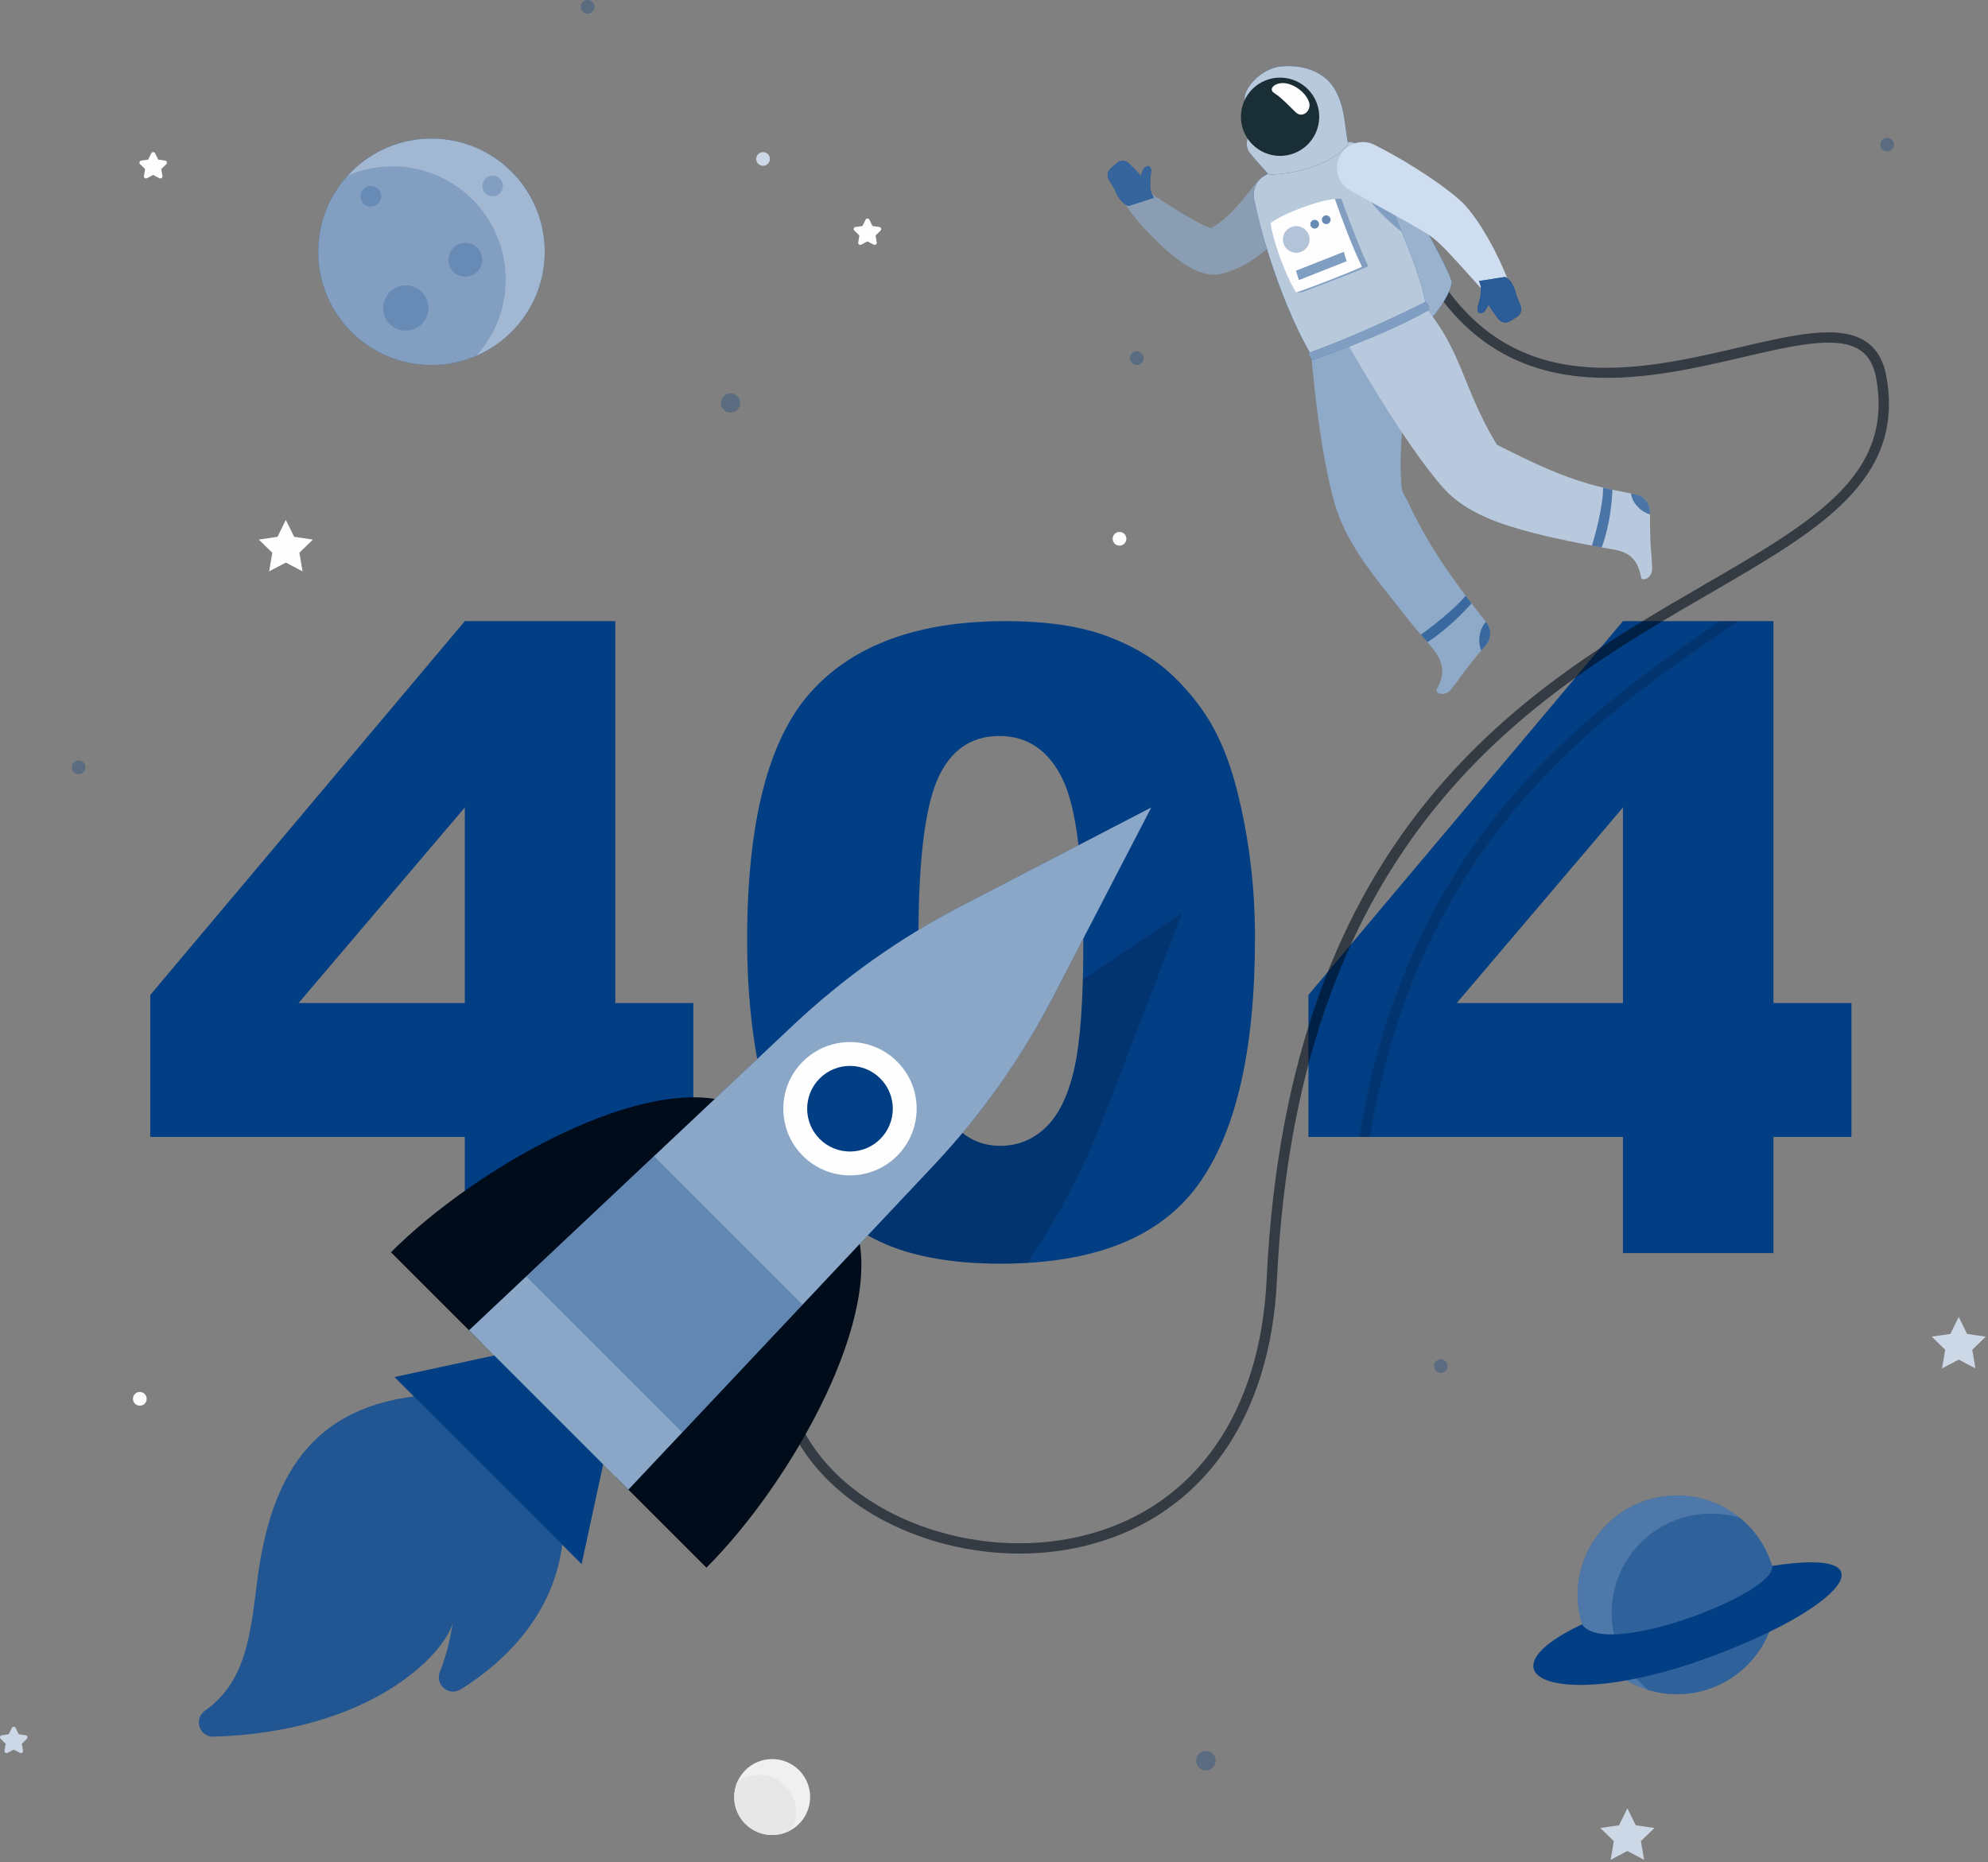 <svg id="eVHg30QwUO71" xmlns="http://www.w3.org/2000/svg" xmlns:xlink="http://www.w3.org/1999/xlink" viewBox="0 0 460 431" shape-rendering="geometricPrecision" text-rendering="geometricPrecision">
<rect x="0" y="0" width="460" height="431" fill="#808080" stroke="none"/>
<style><![CDATA[
#eVHg30QwUO743_to {animation: eVHg30QwUO743_to__to 6000ms linear infinite normal forwards}@keyframes eVHg30QwUO743_to__to { 0% {transform: translate(358.4px,203.434px)} 50% {transform: translate(354.37px,202.249px)} 100% {transform: translate(358.4px,203.434px)}} #eVHg30QwUO744 {animation: eVHg30QwUO744__m 6000ms linear infinite normal forwards}@keyframes eVHg30QwUO744__m { 0% {d: path('M402.269,143.748C370.108,165.479,328.475,194.135,316.982,263.121L314.53,263.121C325.712,194.972,365.826,165.562,397.999,143.747L402.269,143.748Z')} 50% {d: path('M399.958,144.936C367.797,166.667,328.475,194.135,316.982,263.121L314.53,263.121C325.712,194.972,364.98,166.751,397.153,144.936L399.958,144.936Z')} 100% {d: path('M402.269,143.748C370.108,165.479,328.475,194.135,316.982,263.121L314.53,263.121C325.712,194.972,365.826,165.562,397.999,143.747L402.269,143.748Z')}} #eVHg30QwUO746_to {animation: eVHg30QwUO746_to__to 6000ms linear infinite normal forwards}@keyframes eVHg30QwUO746_to__to { 0% {transform: translate(308.303px,210.861px)} 50% {transform: translate(305.674px,206.959px)} 100% {transform: translate(308.303px,210.861px)}} #eVHg30QwUO747_tr {animation: eVHg30QwUO747_tr__tr 6000ms linear infinite normal forwards}@keyframes eVHg30QwUO747_tr__tr { 0% {transform: translate(319.29px,87.944px) rotate(0deg)} 50% {transform: translate(319.29px,87.944px) rotate(4deg)} 100% {transform: translate(319.29px,87.944px) rotate(0deg)}} #eVHg30QwUO749_tr {animation: eVHg30QwUO749_tr__tr 6000ms linear infinite normal forwards}@keyframes eVHg30QwUO749_tr__tr { 0% {transform: translate(311.944px,83.333px) rotate(0deg)} 26.667% {transform: translate(311.944px,83.333px) rotate(-4deg)} 48.333% {transform: translate(311.944px,83.333px) rotate(0deg)} 66.667% {transform: translate(311.944px,83.333px) rotate(4deg)} 100% {transform: translate(311.944px,83.333px) rotate(0deg)}} #eVHg30QwUO758_tr {animation: eVHg30QwUO758_tr__tr 6000ms linear infinite normal forwards}@keyframes eVHg30QwUO758_tr__tr { 0% {transform: translate(293.996px,46.065px) rotate(0deg)} 20% {transform: translate(293.996px,46.065px) rotate(8deg)} 46.667% {transform: translate(293.996px,46.065px) rotate(0deg)} 71.667% {transform: translate(293.996px,46.065px) rotate(8deg)} 100% {transform: translate(293.996px,46.065px) rotate(0deg)}} #eVHg30QwUO774_tr {animation: eVHg30QwUO774_tr__tr 6000ms linear infinite normal forwards}@keyframes eVHg30QwUO774_tr__tr { 0% {transform: translate(324.118px,76.579px) rotate(0deg)} 16.667% {transform: translate(324.118px,76.579px) rotate(6deg)} 53.333% {transform: translate(324.118px,76.579px) rotate(0deg)} 68.333% {transform: translate(324.118px,76.579px) rotate(-6deg)} 100% {transform: translate(324.118px,76.579px) rotate(0deg)}} #eVHg30QwUO785_tr {animation: eVHg30QwUO785_tr__tr 6000ms linear infinite normal forwards}@keyframes eVHg30QwUO785_tr__tr { 0% {transform: translate(315.139px,38.25px) rotate(0deg)} 49.667% {transform: translate(315.139px,38.25px) rotate(4deg)} 100% {transform: translate(315.139px,38.25px) rotate(0deg)}} #eVHg30QwUO7103_to {animation: eVHg30QwUO7103_to__to 6000ms linear infinite normal forwards}@keyframes eVHg30QwUO7103_to__to { 0% {transform: translate(159.784px,294.396px)} 43.333% {transform: translate(163.005px,290.004px)} 100% {transform: translate(159.784px,294.396px)}} #eVHg30QwUO7105 {animation: eVHg30QwUO7105__m 6000ms linear infinite normal forwards}@keyframes eVHg30QwUO7105__m { 0% {d: path('M250.568,226.678C250.329,235.696,249.659,242.621,248.559,247.429C247.148,253.576,244.959,258.073,241.981,260.919C239.015,263.767,235.498,265.189,231.444,265.189C225.297,265.189,220.596,261.839,217.367,255.131C216.841,254.042,216.363,252.799,215.92,251.412C209.091,257.284,202.728,263.694,196.88,270.583L190.529,278.07C193.961,281.55,197.86,284.409,202.214,286.669C209.665,290.52,219.436,292.458,231.54,292.458C233.669,292.458,235.726,292.398,237.723,292.279C245.043,281.443,251.106,269.794,255.783,257.571L273.543,211.262L250.568,226.678Z')} 43.333% {d: path('M248.559,223.083C248.32,232.101,248.544,241.877,247.444,246.685C246.033,252.832,244.959,258.073,241.981,260.919C239.015,263.767,235.593,269.668,231.539,269.668C225.392,269.668,219.283,271.82,216.054,265.112C215.528,264.023,212.575,266.471,212.132,265.084C205.303,270.956,202.728,263.694,196.88,270.583L190.529,278.07C193.961,281.55,196.325,287.552,200.679,289.812C208.13,293.663,216.114,295.406,228.218,295.406C230.347,295.406,236.766,295.525,238.763,295.406C246.083,284.57,251.106,269.794,255.783,257.571L273.543,211.262L248.559,223.083Z')} 100% {d: path('M250.568,226.678C250.329,235.696,249.659,242.621,248.559,247.429C247.148,253.576,244.959,258.073,241.981,260.919C239.015,263.767,235.498,265.189,231.444,265.189C225.297,265.189,220.596,261.839,217.367,255.131C216.841,254.042,216.363,252.799,215.92,251.412C209.091,257.284,202.728,263.694,196.88,270.583L190.529,278.07C193.961,281.55,197.86,284.409,202.214,286.669C209.665,290.52,219.436,292.458,231.54,292.458C233.669,292.458,235.726,292.398,237.723,292.279C245.043,281.443,251.106,269.794,255.783,257.571L273.543,211.262L250.568,226.678Z')}}
]]></style>
<path d="M66.141,120.326l1.934,3.918l4.325.629-3.13,3.05.739,4.307-3.868-2.033-3.868,2.033.739-4.307-3.13-3.05l4.325-.629l1.934-3.918Z" fill="#fefefe"/><path d="M453.228,304.792l1.934,3.918l4.324.63-3.129,3.049.739,4.307-3.868-2.033-3.868,2.033.739-4.307-3.129-3.049l4.324-.63l1.934-3.918Z" fill="#ccd8e6"/><path d="M376.557,418.51l1.934,3.919l4.325.629-3.13,3.051.739,4.305-3.868-2.033-3.868,2.033.739-4.305-3.13-3.051l4.325-.629l1.934-3.919Z" fill="#ccd8e6"/><path d="M201.159,50.847l.718,1.454l1.605.233c.4.059.56.55.271.832l-1.161,1.133.274,1.599c.068.399-.351.703-.71.514l-1.435-.755-1.436.755c-.358.189-.778-.115-.708-.514l.274-1.599-1.162-1.133c-.29-.282-.13-.774.271-.832l1.605-.233.718-1.454c.179-.363.697-.363.876,0Z" fill="#fefefe"/><path d="M3.618,399.904l.718,1.455l1.605.233c.402.058.561.55.271.832l-1.161,1.134.274,1.598c.068.399-.35.703-.709.514l-1.435-.755-1.436.755c-.358.189-.776-.115-.708-.514l.274-1.598-1.161-1.134c-.289-.282-.13-.774.27-.832l1.605-.233.719-1.455c.178-.363.696-.363.875,0Z" fill="#ccd8e6"/><path d="M35.884,35.475l.718,1.456l1.605.232c.401.059.561.551.272.834l-1.161,1.133.274,1.599c.068.398-.35.702-.709.514l-1.435-.756-1.436.756c-.358.188-.777-.116-.708-.514l.274-1.599-1.161-1.133c-.291-.282-.13-.775.27-.834l1.605-.232.718-1.456c.179-.364.697-.364.877,0Z" fill="#fefefe"/><path d="M33.94,323.732c0,.877-.71,1.587-1.587,1.587s-1.587-.71-1.587-1.587c0-.876.71-1.587,1.587-1.587.877,0,1.587.711,1.587,1.587Z" fill="#fefefe"/><path d="M260.631,124.688c0,.877-.71,1.587-1.587,1.587s-1.587-.71-1.587-1.587.71-1.587,1.587-1.587s1.587.71,1.587,1.587Z" fill="#fefefe"/><path d="M178.149,36.789c0,.877-.71,1.587-1.587,1.587s-1.587-.71-1.587-1.587c0-.875.71-1.587,1.587-1.587s1.587.712,1.587,1.587Z" fill="#ccd8e6"/><path d="M187.46,415.894c0-4.854-3.935-8.789-8.788-8.789-4.855,0-8.788,3.935-8.788,8.789s3.933,8.787,8.788,8.787c4.853,0,8.788-3.933,8.788-8.787Z" fill="#f0f0f0"/><path d="M175.627,410.766c-1.866,0-3.6.598-5.011,1.627-.467,1.077-.73,2.26-.73,3.504c0,4.856,3.935,8.779,8.791,8.779c1.638,0,3.181-.455,4.497-1.243-.012-.013-.012-.013,0-.013.657-1.22,1.028-2.607,1.028-4.09c0-4.725-3.839-8.564-8.575-8.564Z" fill="#e7e7e7"/><path d="M107.554,232.129v-45.253L69.095,232.129h38.459Zm0,30.997h-72.783v-32.86l72.783-86.515h34.822v88.378h18.048v30.997h-18.048v26.878h-34.822v-26.878Z" fill="#023e84"/><path d="M212.509,217.612c0,18.311,1.618,30.818,4.855,37.52c3.237,6.704,7.929,10.054,14.075,10.054c4.055,0,7.57-1.421,10.545-4.268c2.975-2.844,5.165-7.338,6.574-13.486c1.405-6.146,2.107-15.727,2.107-28.741c0-19.094-1.618-31.927-4.855-38.499s-8.092-9.859-14.566-9.859c-6.605,0-11.378,3.353-14.322,10.055-2.942,6.704-4.413,19.111-4.413,37.224Zm-39.628-.098c0-27.333,4.919-46.46,14.762-57.381c9.842-10.921,24.831-16.382,44.974-16.382c9.677,0,17.622,1.195,23.835,3.58c6.212,2.388,11.281,5.493,15.205,9.319c3.923,3.826,7.014,7.848,9.269,12.065c2.256,4.218,4.071,9.139,5.444,14.763c2.681,10.726,4.021,21.906,4.021,33.547c0,26.091-4.414,45.186-13.242,57.284-8.827,12.098-24.032,18.145-45.61,18.145-12.099,0-21.875-1.929-29.33-5.787-7.455-3.857-13.57-9.514-18.342-16.969-3.468-5.297-6.165-12.54-8.092-21.726-1.93-9.188-2.894-19.34-2.894-30.458Z" fill="#023e84"/><path d="M375.535,232.129v-45.253l-38.459,45.253h38.459Zm0,30.997h-72.783v-32.86l72.783-86.515h34.821v88.378h18.049v30.997h-18.049v26.878h-34.821v-26.878Z" fill="#023e84"/><g opacity="0.3"><path d="M171.267,93.262c0,1.232-.998,2.231-2.23,2.231s-2.231-.999-2.231-2.231.999-2.231,2.231-2.231s2.23.999,2.23,2.231Z" fill="#023e84"/><path d="M19.778,177.593c0,.873-.709,1.582-1.582,1.582-.874,0-1.582-.709-1.582-1.582s.708-1.582,1.582-1.582c.873,0,1.582.709,1.582,1.582Z" fill="#023e84"/><path d="M281.295,407.469c0,1.251-1.015,2.265-2.264,2.265-1.251,0-2.267-1.014-2.267-2.265c0-1.25,1.016-2.265,2.267-2.265c1.249,0,2.264,1.015,2.264,2.265Z" fill="#023e84"/><path d="M334.963,316.175c0,.873-.708,1.582-1.583,1.582-.874,0-1.582-.709-1.582-1.582s.708-1.583,1.582-1.583c.875,0,1.583.71,1.583,1.583Z" fill="#023e84"/><path d="M438.238,33.463c0,.874-.708,1.582-1.582,1.582-.873,0-1.582-.708-1.582-1.582c0-.873.709-1.582,1.582-1.582.874,0,1.582.709,1.582,1.582Z" fill="#023e84"/><path d="M137.543,1.582c0,.873-.708,1.582-1.583,1.582-.874,0-1.582-.709-1.582-1.582s.708-1.582,1.582-1.582c.875,0,1.583.709,1.583,1.582Z" fill="#023e84"/><path d="M264.635,82.886c0,.873-.708,1.582-1.582,1.582s-1.582-.709-1.582-1.582c0-.874.708-1.582,1.582-1.582s1.582.708,1.582,1.582Z" fill="#023e84"/></g><path d="M126.048,58.27c0,14.473-11.732,26.204-26.205,26.204-14.472,0-26.204-11.732-26.204-26.204s11.733-26.204,26.204-26.204c14.473,0,26.205,11.732,26.205,26.204Z" fill="#023e84"/><g opacity="0.7"><path d="M126.048,58.27c0,14.473-11.732,26.204-26.205,26.204-14.472,0-26.204-11.732-26.204-26.204s11.733-26.204,26.204-26.204c14.473,0,26.205,11.732,26.205,26.204Z" fill="#e6ecf3"/></g><g opacity="0.2"><path d="M90.812,38.499c-3.673,0-7.159.759-10.335,2.117-4.246,4.656-6.835,10.857-6.835,17.654c0,14.469,11.729,26.198,26.197,26.198c3.685,0,7.196-.759,10.384-2.13v-.011c4.221-4.657,6.799-10.833,6.799-17.619c0-14.48-11.729-26.209-26.211-26.209Z" fill="#023e84"/></g><g opacity="0.2"><path d="M88.208,45.428c0,1.323-1.073,2.396-2.396,2.396s-2.396-1.073-2.396-2.396s1.073-2.396,2.396-2.396s2.396,1.073,2.396,2.396Z" fill="#023e84"/></g><g opacity="0.2"><path d="M116.384,43.032c0,1.323-1.072,2.396-2.395,2.396s-2.396-1.073-2.396-2.396s1.073-2.396,2.396-2.396s2.395,1.073,2.395,2.396Z" fill="#023e84"/></g><g opacity="0.2"><path d="M111.594,60.112c0,2.165-1.754,3.919-3.92,3.919-2.165,0-3.92-1.755-3.92-3.919c0-2.166,1.755-3.921,3.92-3.921c2.166,0,3.92,1.754,3.92,3.921Z" fill="#023e84"/></g><g opacity="0.2"><path d="M99.137,71.289c0,2.894-2.347,5.24-5.24,5.24-2.894,0-5.24-2.345-5.24-5.24c0-2.894,2.345-5.24,5.24-5.24c2.893,0,5.24,2.345,5.24,5.24Z" fill="#023e84"/></g><path d="M411.031,369.096c0,12.7-10.296,22.995-22.995,22.995s-22.994-10.295-22.994-22.995c0-12.699,10.295-22.994,22.994-22.994s22.995,10.295,22.995,22.994Z" fill="#023e84"/><g opacity="0.3"><path d="M411.031,369.097c0,12.699-10.296,22.994-22.995,22.994s-22.994-10.295-22.994-22.994c0-12.7,10.295-22.995,22.994-22.995s22.995,10.295,22.995,22.995Z" fill="#fefefe"/></g><g opacity="0.4"><path d="M402.551,351.264c-2.092-.634-4.321-.971-6.623-.971-12.701,0-22.998,10.297-22.998,22.998c0,7.197,3.299,13.609,8.479,17.83c2.092.634,4.32.971,6.624.971c12.7,0,22.998-10.298,22.998-22.998c0-7.196-3.3-13.621-8.48-17.83Z" fill="#023e84"/></g><path d="M366.069,375.911c-24.557,11.557-6.238,20.463,28.36,8.029c32.034-11.513,44.212-26.037,15.609-21.535c1.477,6.109-38.644,21.743-43.969,13.506Z" fill="#023e84"/><g id="eVHg30QwUO743_to" transform="translate(358.4,203.434)"><g transform="translate(-358.4,-203.434)" opacity="0.2"><path id="eVHg30QwUO744" d="M402.269,143.748c-32.161,21.731-73.794,50.387-85.287,119.373h-2.452c11.182-68.149,51.296-97.559,83.469-119.374l4.27.001Z" fill="#000c1a"/></g></g><g opacity="0.59"><g id="eVHg30QwUO746_to" transform="translate(308.303,210.861)"><path d="M235.931,359.55c-20.296.001-40.435-9.164-50.215-24.144-6.043-9.255-13.06-28.644,7.84-54.511l1.861,1.505c-14.785,18.297-17.519,36.658-7.699,51.699c11.954,18.309,40.181,27.515,64.263,20.964c24.671-6.714,39.649-28.175,41.095-58.877c4.946-105.017,60.738-137.367,101.476-160.988c25.31-14.675,43.597-25.278,39.578-47.646-.558-3.104-1.795-5.248-3.784-6.555-5.206-3.43-15.372-1.06-27.142,1.684-23.09,5.378-54.712,12.746-73.55-19.296l2.062-1.213c17.947,30.527,47.334,23.681,70.945,18.179c12.308-2.867,22.936-5.343,29.001-1.353c2.565,1.689,4.141,4.349,4.822,8.132c4.316,24.018-15.564,35.544-40.732,50.139-40.262,23.343-95.403,55.315-100.287,159.028-1.498,31.809-17.119,54.069-42.856,61.074-5.426,1.476-11.06,2.178-16.678,2.179Z" transform="translate(-308.303,-210.861)" fill="#000c1a"/></g></g><g id="eVHg30QwUO747_tr" transform="translate(319.29,87.944) rotate(0)"><g transform="translate(-319.29,-87.944)"><path d="M304.988,35.054c8.197-.149,16.243,2.552,16.243,2.552s13.114,22.449,14.714,27.587c-.55,5.071-9.107,13.385-9.107,13.385l-21.85-43.525Z" fill="#023e84"/><g id="eVHg30QwUO749_tr" transform="translate(311.944,83.333) rotate(0)"><g transform="translate(-311.944,-83.333)"><g><path d="M343.954,144.11c-4.945-6.277-9.803-12.672-13.824-19.598-1.006-1.731-1.957-3.492-2.858-5.28-.512-1.014-1.007-2.039-1.487-3.07-.42-.9-1.347-2.226-1.44-3.21-1.437-15.156,3.751-26.312-1.23-38.478l-19.699,7.7c0,0,1.675,21.674,5.499,34.639c2.374,8.044,7.744,15.009,12.922,21.453c1.619,2.017,3.179,4.078,4.796,6.098c1.529,1.912,3.242,3.665,4.776,5.565c2.329,2.886,3.103,5.642,1.334,9.045-.096.181-.194.361-.296.541-.502.887,1.851,1.891,3.327.024c2.442-3.087,2.058-2.896,4.14-5.529c1.264-1.598,2.716-3.323,3.97-4.823c1.223-1.463,1.251-3.58.07-5.077Z" fill="#8faac9"/></g><g><path d="M339.137,137.873c-2.637,3.189-7.998,7.322-10.362,8.997.514.574,1.024,1.159,1.534,1.743c4.866-3.177,8.712-7.299,10.171-8.975-.449-.58-.897-1.172-1.343-1.765Z" opacity="0.6" fill="#023e84"/><g opacity="0.6"><path d="M343.949,144.112c-.045-.062-.093-.112-.138-.174-.83.865-1.415,2.243-1.513,3.791-.079,1.069.101,2.047.452,2.812.397-.462.769-.919,1.135-1.352c1.227-1.464,1.244-3.578.064-5.077Z" fill="#023e84"/></g></g></g></g><g><path d="M304.988,35.054c8.197-.149,16.243,2.552,16.243,2.552s13.114,22.449,14.714,27.587c-.55,5.071-9.107,13.385-9.107,13.385l-21.85-43.525Z" fill="#9ab2ce"/></g><g id="eVHg30QwUO758_tr" transform="translate(293.996,46.065) rotate(0)"><g transform="translate(-293.996,-46.065)"><g opacity="0.7"><path d="M300.304,49.408c-2.061,2.996-4.49,5.951-7.625,8.603-1.557,1.335-3.332,2.54-5.282,3.564-.986.502-2.019.938-3.09,1.298l-.807.26-.261.081c-.189.057-.379.109-.57.154-.361.081-.724.138-1.044.164-1.296.098-2.233-.087-3.007-.28-1.527-.415-2.548-.971-3.513-1.511-.952-.548-1.785-1.111-2.576-1.692-1.557-1.185-2.966-2.374-4.279-3.644-2.645-2.525-4.988-5.142-7.164-8.057-.993-1.328-.72-3.209.609-4.2c1.024-.767,2.38-.779,3.4-.135l.091.06c2.822,1.792,5.67,3.681,8.448,5.372c1.404.828,2.775,1.66,4.122,2.307.662.335,1.312.64,1.898.858.57.221,1.139.349,1.288.318.062-.004-.012-.087-.452-.072-.107.006-.257.019-.411.054-.088.017-.175.038-.26.066-.083.028.034-.021.042-.029l.394-.203c.528-.269,1.032-.603,1.543-.942c1.024-.693,1.999-1.573,2.992-2.536c1.969-1.957,3.864-4.391,5.863-6.921l.028-.035c2.047-2.593,5.81-3.034,8.402-.987c2.484,1.963,2.981,5.514,1.221,8.086Z" fill="#8faac9"/></g><g transform="translate(0 0)"><path d="M256.582,41.592l1.401,2.351c0,0,1.071,3.129,3.213,3.706l5.805-1.88-.29-.488c.002.001.006.001.008.002-.744-1.133-.664-3.318-.403-5.133.262-1.817-.681-1.881-1.377-1.429-.403.26-.686,1.09-1.013,1.983-.286-.394-.592-.774-.937-1.117l-1.774-1.766c-.766-.762-1.991-.796-2.799-.079l-1.437,1.278c-.732.651-.9,1.729-.397,2.571Z" fill="#023e84"/></g><g opacity="0.7"><path d="M256.582,41.592l1.401,2.351c0,0,1.071,3.129,3.213,3.706l5.805-1.88-.29-.488c.002.001.006.001.008.002-.744-1.133-.664-3.318-.403-5.133.262-1.817-.681-1.881-1.377-1.429-.403.26-.686,1.09-1.013,1.983-.286-.394-.592-.774-.937-1.117l-1.774-1.766c-.766-.762-1.991-.796-2.799-.079l-1.437,1.278c-.732.651-.9,1.729-.397,2.571Z" fill="#4b75a7"/></g></g></g><path d="M310.867,32.992c-5.56,1.349-13.199,4.521-18.358,7.736-1.828,1.139-2.741,3.301-2.31,5.411c2.301,11.29,7.551,26.414,13.219,36.034l26.446-10.939c.182-4.666-6.239-19.759-12.778-34.347-1.176-2.624-3.425-4.574-6.219-3.895Z" fill="#023e84"/><g opacity="0.8"><path d="M310.867,32.992c-5.56,1.349-13.199,4.521-18.358,7.736-1.828,1.139-2.741,3.301-2.31,5.411c2.301,11.29,7.551,26.414,13.219,36.034l26.446-10.939c.182-4.666-6.239-19.759-12.778-34.347-1.176-2.624-3.425-4.574-6.219-3.895Z" fill="#e6ecf3"/></g><g opacity="0.3"><path d="M321.179,46.135l-5.248-1.76c1.174,3.071,5.421,6.963,8.408,9.249-.985-2.399-2.052-4.907-3.16-7.488Z" fill="#023e84"/></g><path d="M309.124,21.146c-2.182-4.162-6.905-6.259-12.577-5.786-4.783.4-9.022,5.282-8.52,7.92s4.527,3.756,5.256,4.672l-3.316,2.404c-1.651,1.197-1.974,3.525-.713,5.127c1.396,1.774,3.234,3.625,4.303,4.931c9.166-.238,15.945-3.734,18.387-7.098-.877-4.28-.649-8.029-2.82-12.169Z" fill="#023e84"/><g opacity="0.8"><path d="M309.124,21.146c-2.182-4.162-6.905-6.259-12.577-5.786-4.783.4-9.022,5.282-8.52,7.92s4.527,3.756,5.256,4.672l-3.316,2.404c-1.651,1.197-1.974,3.525-.713,5.127c1.396,1.774,3.234,3.625,4.303,4.931c9.166-.238,15.945-3.734,18.387-7.098-.877-4.28-.649-8.029-2.82-12.169Z" fill="#e6ecf3"/></g><path d="M304.632,23.723c1.82,4.66-.48,9.912-5.14,11.733-4.658,1.821-9.911-.48-11.732-5.139-1.821-4.66.48-9.911,5.139-11.732c4.659-1.821,9.912.479,11.733,5.137Z" fill="#1a2e35"/><g id="eVHg30QwUO774_tr" transform="translate(324.118,76.579) rotate(0)"><g transform="translate(-324.118,-76.579)"><g><path d="M382.285,131.509c-.134-3.934-.304-3.54-.418-6.895-.068-2.037-.077-4.293-.09-6.246-.014-1.907-1.362-3.54-3.23-3.919-1.586-.322-3.175-.628-4.756-.964-2.064-.44-4.105-.915-6.132-1.503-1.573-.457-3.13-.961-4.67-1.517-1.65-.594-3.279-1.245-4.891-1.936-1.885-.809-3.746-1.67-5.595-2.557-2.063-.991-4.11-2.013-6.151-3.05-7.872-13.032-8.041-21.618-16.488-31.688l-18.131,8.201c0,0,13.322,23.639,22.395,33.66c5.222,5.77,13.417,8.37,20.723,10.257c5.272,1.36,10.618,2.402,15.971,3.386c2.08.381,4.343.53,6.132,1.771c1.41.98,2.14,2.506,2.557,4.129.085.332.157.666.22,1.002.191,1.002,2.635.246,2.554-2.131Z" fill="#b8c9dd"/></g><g opacity="0.6"><path d="M373.09,113.333c-.713-.156-1.439-.317-2.16-.486.056,4.128-1.881,11.262-2.592,13.423.754.142,1.52.29,2.274.432c2.1-5.676,2.43-11.685,2.478-13.369Z" fill="#023e84"/></g><g opacity="0.6"><path d="M381.774,118.367c-.013-1.912-1.356-3.54-3.223-3.923-.376-.078-.762-.158-1.141-.224.079,1.126.777,2.43,1.947,3.466.765.692,1.633,1.151,2.429,1.366-.009-.238-.011-.461-.012-.685Z" fill="#023e84"/></g></g></g><path d="M302.939,23.801c.484,1.815-1.545,3.719-3.169,2.152-1.318-1.274-3.305-3.404-4.924-4.417-1.665-1.042.554-2.855,3.17-2.151c2.44.655,4.439,2.601,4.923,4.416Z" fill="#fefefe"/><path d="M303.077,81.591c-.843.31.697,1.742.697,1.742s16.709-5.726,26.904-11.621c.087-1.231-.811-1.887-.811-1.887s-12.404,6.463-26.79,11.766Z" fill="#023e84"/><g opacity="0.5"><path d="M303.077,81.591c-.843.31.697,1.742.697,1.742s16.709-5.726,26.904-11.621c.087-1.231-.811-1.887-.811-1.887s-12.404,6.463-26.79,11.766Z" fill="#fefefe"/></g><g id="eVHg30QwUO785_tr" transform="translate(315.139,38.25) rotate(0)"><g transform="translate(-312.492,-36.932)"><g><path d="M315.395,32.2c3.298,1.666,6.403,3.43,9.505,5.383c1.544.971,3.079,1.97,4.595,3.047c1.526,1.056,3.031,2.171,4.542,3.423l.568.464.706.637c.502.443.87.852,1.24,1.258.387.42.707.824,1.021,1.227.326.404.637.807.915,1.206c1.183,1.587,2.148,3.204,3.093,4.807c1.838,3.248,3.43,6.493,4.743,9.984.587,1.557-.202,3.295-1.759,3.881-1.17.439-2.441.105-3.251-.75l-.058-.062c-2.403-2.545-4.708-5.23-7.027-7.724-2.268-2.488-4.678-5.04-6.622-6.15-2.715-1.694-5.738-3.375-8.743-5.032l-9.044-5.02-.023-.013c-2.888-1.603-3.93-5.243-2.326-8.13c1.562-2.817,5.074-3.872,7.925-2.438Z" fill="#ceddef"/></g><g transform="translate(0 0)"><path d="M349.209,69.485l-1.015-2.543c0,0-.567-3.258-2.592-4.165l-6.028.949.21.526c-.003-.001-.005-.002-.007-.002.557,1.234.135,3.379-.408,5.132-.542,1.753.379,1.966,1.136,1.628.439-.195.849-.969,1.312-1.8.22.434.463.855.751,1.25l1.475,2.024c.636.872,1.842,1.099,2.75.515l1.621-1.037c.825-.527,1.159-1.567.795-2.477Z" fill="#023e84"/></g><g opacity="0.8"><path d="M349.209,69.485l-1.015-2.543c0,0-.567-3.258-2.592-4.165l-6.028.949.21.526c-.003-.001-.005-.002-.007-.002.557,1.234.135,3.379-.408,5.132-.542,1.753.379,1.966,1.136,1.628.439-.195.849-.969,1.312-1.8.22.434.463.855.751,1.25l1.475,2.024c.636.872,1.842,1.099,2.75.515l1.621-1.037c.825-.527,1.159-1.567.795-2.477Z" fill="#35649c"/></g></g></g><g opacity="0.3"><path d="M310.343,45.947l-1.458.12-8.952,21.628c.527.035,1.011-.01,1.458-.12c0,0,11.673-4.351,15.206-5.945-2.379-4.926-6.254-15.683-6.254-15.683Z" fill="#023e84"/></g><path d="M293.996,51.622c.498,3.896,3.418,12.175,5.938,16.072c4.371-1.507,11.672-4.35,15.205-5.945-2.379-4.926-4.884-11.714-6.254-15.684-3.766.252-11.972,3.342-14.889,5.556Z" fill="#fefefe"/><g transform="translate(0 0)" opacity="0.3"><path d="M302.885,56.299c-.488,1.632-2.208,2.559-3.839,2.071-1.633-.489-2.559-2.207-2.072-3.84.49-1.633,2.208-2.559,3.841-2.071c1.631.489,2.558,2.209,2.07,3.841Z" transform="translate(0 0)" fill="#023e84"/></g><g opacity="0.6"><path d="M305.174,52.179c-.161.535-.724.839-1.259.679-.534-.16-.839-.724-.679-1.258.16-.535.724-.84,1.259-.68.535.161.839.724.679,1.259Z" fill="#023e84"/></g><g opacity="0.6"><path d="M307.842,51.139c-.161.534-.724.839-1.258.677-.535-.158-.838-.722-.68-1.256.16-.536.725-.839,1.259-.68.536.16.839.724.679,1.259Z" fill="#023e84"/></g><g opacity="0.5"><path d="M311.604,60.454l-11.06,4.37-.667-2.174l11.059-4.37.668,2.175Z" fill="#023e84"/></g></g></g><g id="eVHg30QwUO7103_to" transform="translate(159.784,294.396)"><g transform="translate(-159.784,-294.396)"><g opacity="0.2"><path id="eVHg30QwUO7105" d="M250.568,226.678c-.239,9.018-.909,15.943-2.009,20.751-1.411,6.147-3.6,10.644-6.578,13.49-2.966,2.848-6.483,4.27-10.537,4.27-6.147,0-10.848-3.35-14.077-10.058-.526-1.089-1.004-2.332-1.447-3.719-6.829,5.872-13.192,12.282-19.04,19.171l-6.351,7.487c3.432,3.48,7.331,6.339,11.685,8.599c7.451,3.851,17.222,5.789,29.326,5.789c2.129,0,4.186-.06,6.183-.179c7.32-10.836,13.383-22.485,18.06-34.708l17.76-46.309-22.975,15.416Z" fill="#000c1a"/></g><g><path d="M90.461,289.812c6.694,6.694,20.932,20.933,20.932,20.933l58.616-55.217c-20.17-7.668-59.49,14.226-79.548,34.284Z" fill="#000c1a"/><path d="M163.457,362.809c-6.694-6.695-20.932-20.932-20.932-20.932l55.217-58.617c7.668,20.171-14.226,59.491-34.285,79.549Z" fill="#000c1a"/><path d="M243.562,230.899l22.833-44.024-44.023,22.833c-14.143,7.336-27.203,16.597-38.804,27.517l-75.045,70.648l36.874,36.874l70.647-75.045c10.922-11.602,20.182-24.661,27.518-38.803Z" fill="#023e84"/><g opacity="0.6"><path d="M243.562,230.899l22.833-44.024-44.023,22.833c-14.143,7.336-27.203,16.597-38.804,27.517l-75.045,70.648l36.874,36.874l70.647-75.045c10.922-11.602,20.182-24.661,27.518-38.803Z" fill="#e6ecf3"/></g><path d="M207.585,267.501c-6.025,6.025-15.793,6.025-21.817,0-6.026-6.024-6.025-15.793,0-21.817c6.024-6.024,15.793-6.024,21.817,0c6.025,6.024,6.024,15.793,0,21.817Z" fill="#fefefe"/><path d="M203.684,263.599c-3.87,3.87-10.143,3.87-14.014.001-3.869-3.869-3.868-10.143.001-14.014c3.87-3.868,10.142-3.869,14.013,0c3.871,3.871,3.87,10.145,0,14.013Z" fill="#023e84"/><g opacity="0.3"><path d="M157.865,331.504l-36.096-36.098l29.554-27.823l34.365,34.365-27.823,29.556Z" fill="#023e84"/></g><path d="M98.632,322.891c-27.036,2.2-35.992,19.502-39.046,42.505-1.557,11.732-2.248,23.6-12.099,30.468-2.734,1.905-1.377,6.155,1.954,6.051c36.285-1.133,53.21-18.901,55.335-26.341-.731,4.703-1.798,8.414-2.981,11.331-1.213,2.998,2.079,5.774,4.82,4.057c10.187-6.382,22.961-18.126,23.81-37.17-7.531-10.585-31.794-30.901-31.794-30.901Z" fill="#023e84"/><g opacity="0.2"><path d="M98.632,322.891c-27.036,2.2-35.992,19.502-39.046,42.505-1.557,11.732-2.248,23.6-12.099,30.468-2.734,1.905-1.377,6.155,1.954,6.051c36.285-1.133,53.21-18.901,55.335-26.341-.731,4.703-1.798,8.414-2.981,11.331-1.213,2.998,2.079,5.774,4.82,4.057c10.187-6.382,22.961-18.126,23.81-37.17-7.531-10.585-31.794-30.901-31.794-30.901Z" fill="#9ab2ce"/></g><path d="M134.578,361.981L91.288,318.692l23.062-4.99l25.218,25.218-4.99,23.061Z" fill="#023e84"/></g></g></g></svg>
